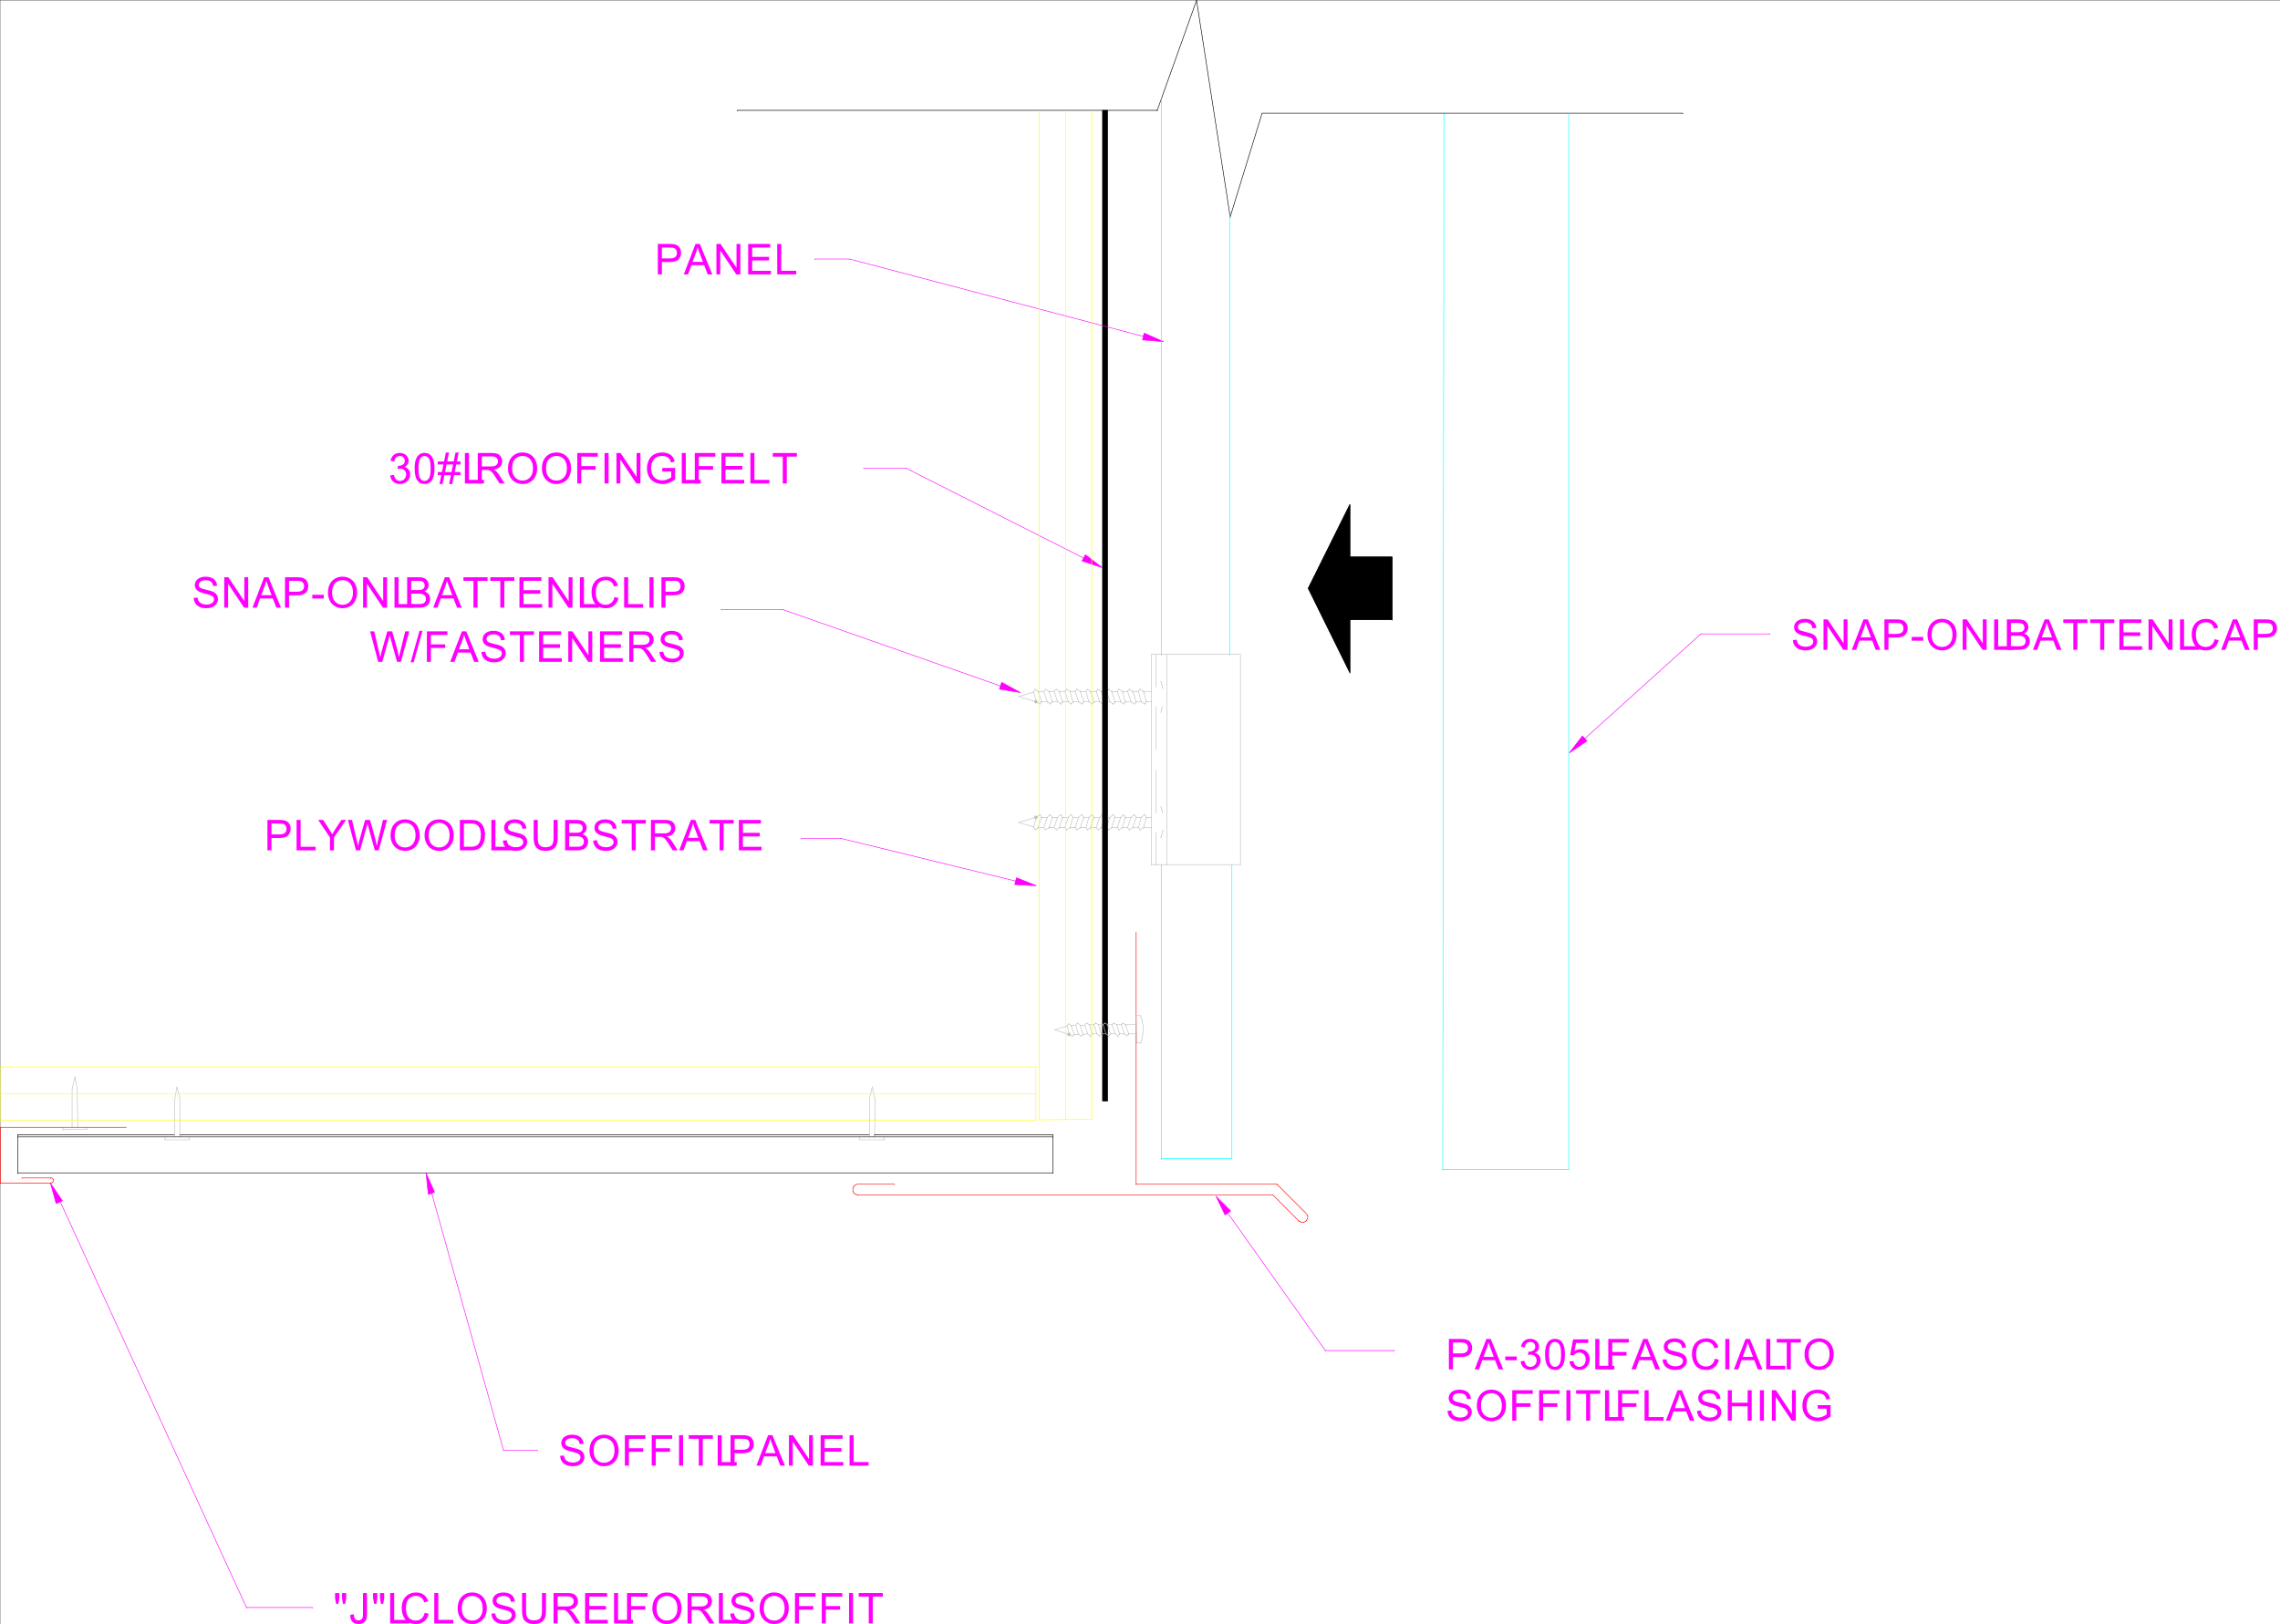 <svg xmlns="http://www.w3.org/2000/svg" xmlns:xlink="http://www.w3.org/1999/xlink" width="2997.387" height="2135.412"><rect width="100%" height="100%" fill="#333333" stroke="none"/><defs><path id="a" d="m2.516-12.86 4.984-.437c.238 2 .79 3.649 1.656 4.938.864 1.28 2.207 2.32 4.031 3.109 1.82.793 3.868 1.188 6.141 1.188 2.02 0 3.8-.301 5.344-.907 1.55-.601 2.703-1.426 3.453-2.468.758-1.051 1.14-2.192 1.14-3.422 0-1.258-.367-2.36-1.093-3.297-.73-.938-1.934-1.723-3.61-2.36-1.074-.414-3.449-1.066-7.125-1.953-3.68-.883-6.25-1.718-7.718-2.5-1.906-1-3.328-2.238-4.266-3.718-.937-1.489-1.406-3.149-1.406-4.985 0-2.02.57-3.906 1.719-5.656 1.144-1.758 2.816-3.094 5.015-4 2.196-.914 4.645-1.375 7.344-1.375 2.969 0 5.582.48 7.844 1.437 2.27.961 4.015 2.368 5.234 4.22 1.219 1.855 1.875 3.952 1.969 6.296l-5.078.39c-.274-2.53-1.2-4.44-2.782-5.734-1.574-1.289-3.898-1.937-6.968-1.937-3.2 0-5.532.59-7 1.765-1.469 1.168-2.203 2.578-2.203 4.235 0 1.437.52 2.62 1.562 3.547 1.02.93 3.68 1.882 7.985 2.859 4.3.969 7.253 1.82 8.859 2.547 2.32 1.074 4.039 2.437 5.156 4.094 1.113 1.648 1.672 3.543 1.672 5.687 0 2.125-.617 4.133-1.844 6.016-1.218 1.886-2.968 3.355-5.25 4.406C25 .165 22.43.688 19.578.688c-3.625 0-6.664-.528-9.11-1.579-2.448-1.062-4.37-2.648-5.765-4.765-1.387-2.125-2.117-4.524-2.187-7.203zm0 0"/><path id="b" d="M2.703-19.484c0-6.645 1.781-11.848 5.344-15.61 3.57-3.758 8.176-5.64 13.812-5.64 3.696 0 7.032.886 10 2.656 2.97 1.762 5.227 4.226 6.782 7.39 1.55 3.157 2.328 6.735 2.328 10.735 0 4.055-.82 7.683-2.453 10.89-1.637 3.2-3.961 5.626-6.97 7.282-3 1.648-6.233 2.468-9.702 2.468-3.774 0-7.14-.91-10.11-2.734-2.968-1.82-5.218-4.305-6.75-7.453a22.607 22.607 0 0 1-2.28-9.984zm5.453.078c0 4.824 1.297 8.625 3.89 11.406 2.595 2.773 5.849 4.156 9.767 4.156 3.988 0 7.269-1.398 9.843-4.203 2.57-2.8 3.86-6.781 3.86-11.937 0-3.258-.555-6.102-1.657-8.532-1.093-2.425-2.703-4.304-4.828-5.64-2.125-1.344-4.508-2.016-7.14-2.016-3.75 0-6.98 1.293-9.688 3.875-2.7 2.574-4.047 6.871-4.047 12.89zm0 0"/><path id="c" d="M4.594 0v-40.016h26.984v4.72H9.875v12.39h18.781v4.718H9.875V0Zm0 0"/><path id="d" d="M5.219 0v-40.016h5.297V0Zm0 0"/><path id="e" d="M14.5 0v-35.297H1.312v-4.719h31.72v4.72H19.796V0Zm0 0"/><path id="f" d="M4.094 0v-40.016H9.39v35.297h19.703V0Zm0 0"/><path id="g" d="m-.078 0 15.36-40.016h5.702L37.375 0h-6.031l-4.672-12.125H9.937L5.548 0Zm11.547-16.438H25.03l-4.17-11.077c-1.28-3.363-2.23-6.129-2.843-8.297a51.696 51.696 0 0 1-2.157 7.641zm0 0"/><path id="h" d="M4.484 0v-40.016h5.282v16.438h20.812v-16.438h5.297V0h-5.297v-18.86H9.766V0Zm0 0"/><path id="i" d="M4.266 0v-40.016h5.421L30.703-8.594v-31.422h5.078V0H30.36L9.33-31.453V0Zm0 0"/><path id="j" d="M23.047-15.703v-4.688l16.937-.03v14.858c-2.593 2.075-5.277 3.637-8.047 4.688A24.004 24.004 0 0 1 23.422.688c-3.93 0-7.5-.844-10.719-2.532C9.493-3.53 7.066-5.96 5.422-9.14c-1.637-3.187-2.453-6.742-2.453-10.671 0-3.895.812-7.532 2.437-10.907 1.633-3.375 3.977-5.879 7.032-7.515 3.062-1.645 6.585-2.47 10.578-2.47 2.894 0 5.507.47 7.843 1.407 2.344.938 4.176 2.246 5.5 3.922 1.332 1.68 2.344 3.86 3.032 6.547l-4.782 1.312c-.593-2.039-1.34-3.64-2.234-4.797-.898-1.164-2.172-2.097-3.828-2.796-1.656-.707-3.492-1.063-5.5-1.063-2.43 0-4.527.371-6.297 1.11-1.762.742-3.184 1.71-4.266 2.906a13.574 13.574 0 0 0-2.515 3.953c-1.024 2.48-1.531 5.168-1.531 8.062 0 3.563.613 6.547 1.843 8.953 1.227 2.399 3.016 4.18 5.36 5.344a16.546 16.546 0 0 0 7.484 1.75c2.29 0 4.523-.441 6.703-1.328 2.188-.883 3.848-1.828 4.985-2.828v-7.453zm0 0"/><path id="k" d="M4.313 0v-40.016h15.093c2.657 0 4.688.125 6.094.375 1.957.336 3.602.961 4.938 1.875 1.332.918 2.398 2.203 3.203 3.86.812 1.656 1.218 3.48 1.218 5.468 0 3.399-1.086 6.278-3.25 8.641-2.168 2.356-6.078 3.531-11.734 3.531H9.609V0Zm5.296-20.984h10.344c3.426 0 5.86-.633 7.297-1.907 1.438-1.28 2.156-3.078 2.156-5.39 0-1.676-.43-3.11-1.281-4.297-.844-1.195-1.96-1.984-3.344-2.36-.886-.238-2.531-.359-4.937-.359H9.609Zm0 0"/><path id="l" d="M1.781-12.016v-4.937h15.094v4.937zm0 0"/><path id="m" d="m2.344-10.563 4.922-.656c.562 2.781 1.52 4.79 2.875 6.016 1.351 1.23 3.004 1.844 4.953 1.844 2.312 0 4.265-.797 5.86-2.391 1.593-1.602 2.39-3.586 2.39-5.953 0-2.258-.742-4.117-2.219-5.578-1.469-1.469-3.344-2.203-5.625-2.203-.93 0-2.086.183-3.469.547l.547-4.329c.332.043.598.063.797.063 2.094 0 3.973-.547 5.64-1.64 1.676-1.095 2.516-2.774 2.516-5.048 0-1.8-.61-3.289-1.828-4.468-1.219-1.188-2.793-1.782-4.719-1.782-1.906 0-3.5.602-4.78 1.797-1.274 1.2-2.09 3-2.454 5.407l-4.906-.875c.594-3.29 1.953-5.844 4.078-7.657 2.133-1.812 4.785-2.718 7.953-2.718 2.188 0 4.195.468 6.031 1.406 1.844.937 3.25 2.218 4.219 3.843.977 1.618 1.469 3.336 1.469 5.157 0 1.73-.469 3.304-1.407 4.718-.93 1.418-2.296 2.547-4.109 3.391 2.363.543 4.195 1.672 5.5 3.39 1.313 1.72 1.969 3.876 1.969 6.47 0 3.492-1.277 6.449-3.828 8.874C22.176-.507 18.957.704 15.062.704c-3.511 0-6.43-1.039-8.75-3.125C4-4.516 2.676-7.227 2.345-10.562Zm0 0"/><path id="n" d="M2.328-19.734c0-4.727.485-8.536 1.453-11.422.969-2.883 2.41-5.11 4.328-6.672 1.926-1.57 4.348-2.36 7.266-2.36 2.145 0 4.023.434 5.64 1.297 1.626.868 2.962 2.118 4.016 3.75 1.051 1.625 1.88 3.61 2.485 5.953.601 2.336.906 5.485.906 9.454 0 4.699-.485 8.492-1.453 11.375-.961 2.875-2.403 5.105-4.328 6.687C20.723-.098 18.3.688 15.375.688c-3.867 0-6.898-1.383-9.094-4.157C3.645-6.8 2.328-12.223 2.328-19.734Zm5.047 0c0 6.574.766 10.949 2.297 13.125 1.539 2.168 3.441 3.25 5.703 3.25 2.25 0 4.14-1.086 5.672-3.266 1.539-2.188 2.312-6.555 2.312-13.11 0-6.593-.773-10.968-2.312-13.124-1.531-2.164-3.445-3.25-5.735-3.25-2.261 0-4.062.953-5.406 2.859-1.687 2.438-2.531 6.945-2.531 13.516zm0 0"/><path id="o" d="m2.328-10.484 5.156-.438C7.86-8.41 8.742-6.52 10.141-5.25c1.394 1.262 3.07 1.89 5.03 1.89 2.364 0 4.364-.89 6-2.671 1.645-1.782 2.47-4.145 2.47-7.094 0-2.8-.79-5.008-2.36-6.625-1.574-1.625-3.636-2.438-6.187-2.438-1.586 0-3.012.36-4.281 1.079-1.274.718-2.274 1.652-3 2.797l-4.625-.61 3.874-20.547H26.97v4.688H11L8.844-24.016c2.406-1.675 4.926-2.515 7.562-2.515 3.489 0 6.438 1.215 8.844 3.64 2.406 2.418 3.61 5.528 3.61 9.328 0 3.618-1.06 6.747-3.172 9.391C23.125-.93 19.617.688 15.171.688c-3.637 0-6.606-1.02-8.906-3.063-2.305-2.04-3.618-4.742-3.938-8.11zm0 0"/><path id="p" d="m32.86-14.031 5.296 1.344c-1.105 4.343-3.101 7.664-5.984 9.953C29.285-.454 25.758.687 21.594.687c-4.313 0-7.824-.878-10.532-2.64-2.699-1.758-4.757-4.3-6.171-7.625-1.407-3.332-2.11-6.91-2.11-10.735 0-4.164.797-7.8 2.39-10.906 1.595-3.101 3.86-5.457 6.798-7.062 2.937-1.614 6.172-2.422 9.703-2.422 4.008 0 7.379 1.023 10.11 3.062 2.726 2.032 4.628 4.899 5.702 8.594l-5.218 1.235c-.93-2.915-2.278-5.036-4.047-6.36-1.762-1.332-3.98-2-6.657-2-3.074 0-5.648.742-7.718 2.219-2.063 1.469-3.512 3.45-4.344 5.937a23.866 23.866 0 0 0-1.25 7.672c0 3.407.492 6.383 1.484 8.922.989 2.543 2.532 4.445 4.625 5.703a13.025 13.025 0 0 0 6.797 1.875c2.969 0 5.477-.851 7.532-2.562 2.062-1.719 3.453-4.258 4.171-7.625zm0 0"/><path id="q" d="M4.422 0v-40.016h28.937v4.72H9.72v12.25h22.14v4.702H9.72v13.625h24.56V0Zm0 0"/><path id="r" d="M4.094 0v-40.016h15.015c3.051 0 5.5.407 7.344 1.22 1.852.804 3.3 2.046 4.344 3.733 1.05 1.68 1.578 3.438 1.578 5.282 0 1.71-.465 3.32-1.39 4.828-.93 1.512-2.329 2.73-4.204 3.656 2.414.711 4.274 1.922 5.578 3.64 1.301 1.712 1.953 3.727 1.953 6.048 0 1.875-.398 3.62-1.187 5.234-.793 1.617-1.773 2.86-2.938 3.734-1.167.868-2.632 1.524-4.39 1.97-1.75.448-3.899.671-6.438.671ZM9.39-23.203h8.656c2.344 0 4.023-.156 5.047-.469 1.343-.394 2.351-1.055 3.031-1.984.688-.926 1.031-2.094 1.031-3.5 0-1.32-.32-2.489-.953-3.5-.637-1.008-1.547-1.703-2.734-2.078-1.18-.375-3.203-.563-6.078-.563h-8zm0 18.484h9.968c1.707 0 2.907-.062 3.594-.187 1.219-.219 2.238-.582 3.063-1.094.82-.508 1.492-1.25 2.015-2.219.532-.976.797-2.11.797-3.39 0-1.489-.387-2.782-1.156-3.875-.762-1.102-1.82-1.88-3.172-2.329-1.355-.445-3.309-.671-5.86-.671H9.39zm0 0"/><path id="s" d="m3.938-25.844-1.376-7.625v-6.547h5.594v6.547l-1.219 7.625zm9.03 0-1.343-7.625v-6.547h5.594v6.547l-1.297 7.625zm0 0"/><path id="t" d="m1.61-11.36 4.78-.656c.126 3.063.696 5.157 1.72 6.282 1.019 1.125 2.43 1.687 4.234 1.687 1.32 0 2.46-.3 3.422-.906.968-.613 1.632-1.442 2-2.484.363-1.051.547-2.723.547-5.016v-27.563h5.296v27.266c0 3.355-.406 5.95-1.218 7.781-.805 1.836-2.086 3.235-3.844 4.203C16.797.2 14.734.688 12.359.688 8.848.688 6.16-.32 4.297-2.345 2.43-4.365 1.535-7.368 1.609-11.36zm0 0"/><path id="u" d="M30.578-40.016h5.297v23.125c0 4.024-.46 7.215-1.375 9.578-.906 2.368-2.547 4.293-4.922 5.782C27.203-.051 24.086.687 20.234.687c-3.75 0-6.82-.648-9.203-1.937-2.386-1.29-4.09-3.16-5.11-5.61-1.023-2.445-1.53-5.788-1.53-10.03v-23.126h5.296v23.094c0 3.48.32 6.043.97 7.688.644 1.648 1.753 2.918 3.327 3.812 1.57.887 3.5 1.328 5.782 1.328 3.894 0 6.672-.879 8.328-2.64 1.656-1.77 2.484-5.164 2.484-10.188zm0 0"/><path id="v" d="M4.39 0v-40.016h17.75c3.563 0 6.27.36 8.126 1.078 1.863.72 3.347 1.993 4.453 3.813 1.113 1.813 1.672 3.824 1.672 6.031 0 2.836-.922 5.227-2.766 7.172-1.836 1.95-4.672 3.188-8.516 3.719 1.407.668 2.473 1.328 3.203 1.984 1.54 1.43 3.004 3.203 4.391 5.328L39.656 0H33l-5.297-8.328c-1.543-2.395-2.812-4.227-3.812-5.5-1-1.281-1.899-2.176-2.688-2.688-.793-.507-1.601-.863-2.422-1.062-.605-.125-1.59-.188-2.953-.188h-6.14V0Zm5.298-22.36h11.39c2.414 0 4.305-.25 5.672-.75 1.363-.5 2.398-1.296 3.11-2.39a6.53 6.53 0 0 0 1.062-3.594c0-1.894-.688-3.453-2.063-4.672-1.367-1.218-3.53-1.828-6.5-1.828H9.687Zm0 0"/><path id="w" d="m2.813.688 2.374-11.641H.579v-4.063H6l2.031-9.906H.578v-4.062h8.266l2.375-11.72h4.094l-2.376 11.72h8.594l2.375-11.72h4.125l-2.375 11.72h4.719v4.062h-5.531l-2.047 9.906h7.578v4.063h-8.406L19.594.687H15.5l2.36-11.64H9.28L6.906.687Zm7.28-15.704h8.579l2.047-9.906h-8.594Zm0 0"/><path id="x" d="M15.594 0v-16.953L.156-40.016H6.61l7.89 12.063c1.445 2.262 2.8 4.515 4.063 6.765 1.195-2.093 2.656-4.445 4.375-7.062l7.75-11.766h6.171L20.891-16.953V0Zm0 0"/><path id="y" d="M11.297 0 .687-40.016H6.11l6.094 26.235c.656 2.75 1.219 5.48 1.688 8.187 1.02-4.281 1.625-6.75 1.812-7.406l7.61-27.016h6.39l5.735 20.25c1.437 5.024 2.472 9.746 3.109 14.172.508-2.531 1.172-5.43 1.984-8.703l6.282-25.719h5.328L41.17 0h-5.108l-8.438-30.484c-.71-2.551-1.125-4.118-1.25-4.703a145.53 145.53 0 0 1-1.172 4.703L16.703 0Zm0 0"/><path id="z" d="M4.313 0v-40.016h13.78c3.114 0 5.489.188 7.126.563 2.289.531 4.25 1.492 5.875 2.875 2.113 1.781 3.691 4.062 4.734 6.844 1.04 2.773 1.563 5.937 1.563 9.5 0 3.043-.356 5.742-1.063 8.093-.71 2.344-1.621 4.29-2.734 5.829-1.106 1.53-2.32 2.742-3.64 3.625-1.313.886-2.903 1.558-4.767 2.015-1.867.45-4.01.672-6.437.672Zm5.296-4.719h8.547c2.633 0 4.703-.242 6.203-.734 1.5-.5 2.696-1.192 3.594-2.078 1.258-1.258 2.238-2.946 2.938-5.063.695-2.125 1.047-4.695 1.047-7.719 0-4.187-.688-7.398-2.063-9.64-1.375-2.25-3.043-3.758-5-4.531-1.43-.54-3.715-.813-6.86-.813H9.61zm0 0"/><path id="A" d="m0 .688 11.61-41.391h3.921L3.953.687Zm0 0"/></defs><path fill="#fff" d="M.371 2135.412h2997.016V.475H.371Zm0 0"/><g fill="#f0f" transform="translate(.371 2.533)"><use xlink:href="#a" width="100%" height="100%" x="1900.104" y="1865.434"/><use xlink:href="#b" width="100%" height="100%" x="1938.512" y="1865.434"/><use xlink:href="#c" width="100%" height="100%" x="1983.127" y="1865.434"/><use xlink:href="#c" width="100%" height="100%" x="2018.404" y="1865.434"/><use xlink:href="#d" width="100%" height="100%" x="2053.681" y="1865.434"/><use xlink:href="#e" width="100%" height="100%" x="2070.339" y="1865.434"/><use xlink:href="#f" width="100%" height="100%" x="2105.616" y="1865.434"/><use xlink:href="#c" width="100%" height="100%" x="2122.274" y="1865.434"/><use xlink:href="#f" width="100%" height="100%" x="2157.552" y="1865.434"/><use xlink:href="#g" width="100%" height="100%" x="2189.754" y="1865.434"/><use xlink:href="#a" width="100%" height="100%" x="2228.162" y="1865.434"/><use xlink:href="#h" width="100%" height="100%" x="2266.57" y="1865.434"/><use xlink:href="#d" width="100%" height="100%" x="2308.054" y="1865.434"/><use xlink:href="#i" width="100%" height="100%" x="2324.712" y="1865.434"/><use xlink:href="#j" width="100%" height="100%" x="2366.196" y="1865.434"/></g><g fill="#f0f" transform="translate(.371 2.533)"><use xlink:href="#k" width="100%" height="100%" x="1900.104" y="1798.026"/><use xlink:href="#g" width="100%" height="100%" x="1938.43" y="1798.026"/><use xlink:href="#l" width="100%" height="100%" x="1976.757" y="1798.026"/><use xlink:href="#m" width="100%" height="100%" x="1996.409" y="1798.026"/><use xlink:href="#n" width="100%" height="100%" x="2028.529" y="1798.026"/><use xlink:href="#o" width="100%" height="100%" x="2060.649" y="1798.026"/><use xlink:href="#f" width="100%" height="100%" x="2092.77" y="1798.026"/><use xlink:href="#c" width="100%" height="100%" x="2109.346" y="1798.026"/><use xlink:href="#g" width="100%" height="100%" x="2144.542" y="1798.026"/><use xlink:href="#a" width="100%" height="100%" x="2182.868" y="1798.026"/><use xlink:href="#p" width="100%" height="100%" x="2221.195" y="1798.026"/><use xlink:href="#d" width="100%" height="100%" x="2262.597" y="1798.026"/><use xlink:href="#g" width="100%" height="100%" x="2279.174" y="1798.026"/><use xlink:href="#f" width="100%" height="100%" x="2317.5" y="1798.026"/><use xlink:href="#e" width="100%" height="100%" x="2334.077" y="1798.026"/><use xlink:href="#b" width="100%" height="100%" x="2369.273" y="1798.026"/></g><g fill="#f0f" transform="translate(.371 2.533)"><use xlink:href="#a" width="100%" height="100%" x="733.516" y="1924.592"/><use xlink:href="#b" width="100%" height="100%" x="771.927" y="1924.592"/><use xlink:href="#c" width="100%" height="100%" x="816.543" y="1924.592"/><use xlink:href="#c" width="100%" height="100%" x="851.823" y="1924.592"/><use xlink:href="#d" width="100%" height="100%" x="887.102" y="1924.592"/><use xlink:href="#e" width="100%" height="100%" x="903.763" y="1924.592"/><use xlink:href="#f" width="100%" height="100%" x="939.042" y="1924.592"/><use xlink:href="#k" width="100%" height="100%" x="955.703" y="1924.592"/><use xlink:href="#g" width="100%" height="100%" x="994.113" y="1924.592"/><use xlink:href="#i" width="100%" height="100%" x="1032.524" y="1924.592"/><use xlink:href="#q" width="100%" height="100%" x="1074.009" y="1924.592"/><use xlink:href="#f" width="100%" height="100%" x="1112.42" y="1924.592"/></g><path fill="none" stroke="#f0f" stroke-linecap="square" stroke-linejoin="bevel" stroke-miterlimit="10" stroke-width=".743" d="M661.942 1906.912h44.965v.742m-139.352-338.566 94.387 337.824v.742"/><path fill="#f0f" fill-rule="evenodd" stroke="#f0f" stroke-linecap="square" stroke-linejoin="bevel" stroke-miterlimit="10" stroke-width=".743" d="m563.059 1570.572 8.25-3.011-11.262-25.453zm0 0"/><g fill="#f0f" transform="translate(.371 2.533)"><use xlink:href="#a" width="100%" height="100%" x="251.765" y="796.479"/><use xlink:href="#i" width="100%" height="100%" x="290.153" y="796.479"/><use xlink:href="#g" width="100%" height="100%" x="331.616" y="796.479"/><use xlink:href="#k" width="100%" height="100%" x="370.005" y="796.479"/><use xlink:href="#l" width="100%" height="100%" x="408.393" y="796.479"/><use xlink:href="#b" width="100%" height="100%" x="428.106" y="796.479"/><use xlink:href="#i" width="100%" height="100%" x="472.701" y="796.479"/><use xlink:href="#f" width="100%" height="100%" x="514.164" y="796.479"/><use xlink:href="#r" width="100%" height="100%" x="530.802" y="796.479"/><use xlink:href="#g" width="100%" height="100%" x="569.19" y="796.479"/><use xlink:href="#e" width="100%" height="100%" x="607.578" y="796.479"/><use xlink:href="#e" width="100%" height="100%" x="642.836" y="796.479"/><use xlink:href="#q" width="100%" height="100%" x="678.093" y="796.479"/><use xlink:href="#i" width="100%" height="100%" x="716.481" y="796.479"/><use xlink:href="#f" width="100%" height="100%" x="757.944" y="796.479"/><use xlink:href="#p" width="100%" height="100%" x="774.582" y="796.479"/><use xlink:href="#f" width="100%" height="100%" x="816.046" y="796.479"/><use xlink:href="#d" width="100%" height="100%" x="848.227" y="796.479"/><use xlink:href="#k" width="100%" height="100%" x="864.865" y="796.479"/></g><g fill="#f0f" transform="translate(.371 2.533)"><use xlink:href="#a" width="100%" height="100%" x="2354.172" y="851.923"/><use xlink:href="#i" width="100%" height="100%" x="2392.64" y="851.923"/><use xlink:href="#g" width="100%" height="100%" x="2434.183" y="851.923"/><use xlink:href="#k" width="100%" height="100%" x="2472.652" y="851.923"/><use xlink:href="#l" width="100%" height="100%" x="2511.12" y="851.923"/><use xlink:href="#b" width="100%" height="100%" x="2530.913" y="851.923"/><use xlink:href="#i" width="100%" height="100%" x="2575.587" y="851.923"/><use xlink:href="#f" width="100%" height="100%" x="2617.131" y="851.923"/><use xlink:href="#r" width="100%" height="100%" x="2633.849" y="851.923"/><use xlink:href="#g" width="100%" height="100%" x="2672.317" y="851.923"/><use xlink:href="#e" width="100%" height="100%" x="2710.785" y="851.923"/><use xlink:href="#e" width="100%" height="100%" x="2746.122" y="851.923"/><use xlink:href="#q" width="100%" height="100%" x="2781.459" y="851.923"/><use xlink:href="#i" width="100%" height="100%" x="2819.927" y="851.923"/><use xlink:href="#f" width="100%" height="100%" x="2861.47" y="851.923"/><use xlink:href="#p" width="100%" height="100%" x="2878.189" y="851.923"/><use xlink:href="#g" width="100%" height="100%" x="2919.732" y="851.923"/><use xlink:href="#k" width="100%" height="100%" x="2958.2" y="851.923"/></g><path fill="none" stroke="#f0f" stroke-linecap="square" stroke-linejoin="bevel" stroke-miterlimit="10" stroke-width=".743" d="M2236.149 833.46h90.672v.741m-243.516 137.086 152.844-137.828v.742"/><path fill="#f0f" fill-rule="evenodd" stroke="#f0f" stroke-linecap="square" stroke-linejoin="bevel" stroke-miterlimit="10" stroke-width=".743" d="m2086.278 974.299-5.98-6.727-17.247 22.446zm0 0"/><path fill="none" stroke="#bfbfbf" stroke-linecap="square" stroke-linejoin="bevel" stroke-miterlimit="10" stroke-width=".743" d="m1358.785 1087.416 2.227 3.75v.746"/><path fill="none" stroke="#bfbfbf" stroke-linecap="square" stroke-linejoin="bevel" stroke-miterlimit="10" stroke-width="3.91" d="m1361.754 1074.666.04.04"/><path fill="none" stroke="#bfbfbf" stroke-linecap="square" stroke-linejoin="bevel" stroke-miterlimit="10" stroke-width=".743" d="M1376.77 1074.666h-7.508v.746m3.012 12.746h-7.508v.743m25.454-14.235h-6.724v.746m2.227 12.746h-6.727v.743m25.497-14.235h-7.508v.746m3.011 12.746h-7.507v.743m25.453-14.235h-7.469v.746m2.973 12.746h-6.727v.743m24.711-14.235h-6.723v.746m3.008 12.746h-7.504v.743m25.453-14.235h-7.468v.746m2.972 12.746h-7.468v.743m25.453-14.235h-6.723v.746m2.227 12.746h-6.727v.743m20.961-.743h-7.469v.743m11.965-14.235h-7.469v.746m20.957-.746h-7.468v.746m2.973 12.746h-6.727v.743"/><path fill="none" stroke="#bfbfbf" stroke-linecap="square" stroke-linejoin="bevel" stroke-miterlimit="10" stroke-width=".743" d="m1366.996 1070.912 2.266 3.754v.746m-6.766-.746 4.5-3.754v.785m-5.984 19.469 3.754-3.008v.743"/><path fill="none" stroke="#bfbfbf" stroke-linecap="square" stroke-linejoin="bevel" stroke-miterlimit="10" stroke-width=".743" d="m1364.766 1088.158 4.496-13.492v.746m-10.477 12.004 3.711-12.75v.746m17.989-4.5 3.012 3.754v.746m-6.727-.746 3.715-3.754v.785m-8.211 16.461 2.226 3.008v.746m0-.746 4.496-3.008v.743"/><path fill="none" stroke="#bfbfbf" stroke-linecap="square" stroke-linejoin="bevel" stroke-miterlimit="10" stroke-width=".743" d="m1378.996 1088.158 4.5-13.492v.746m-11.222 12.746 4.496-13.492v.746m17.945-4.5 2.27 3.754v.746m-6.765-.746 4.495-3.754v.785m-8.992 16.461 3.012 3.008v.746m0-.746 3.754-3.008v.743"/><path fill="none" stroke="#bfbfbf" stroke-linecap="square" stroke-linejoin="bevel" stroke-miterlimit="10" stroke-width=".743" d="m1392.489 1088.158 4.496-13.492v.746m-11.262 12.746 4.496-13.492v.746m17.988-4.5 2.266 3.754v.746m-5.98-.746 3.714-3.754v.785m-8.211 16.461 2.227 3.008v.746"/><path fill="none" stroke="#bfbfbf" stroke-linecap="square" stroke-linejoin="bevel" stroke-miterlimit="10" stroke-width=".743" d="m1402.223 1091.166 4.496-3.008v.743m.001-.743 3.753-13.492v.746m-10.477 12.746 4.496-13.492v.746m17.946-4.5 2.27 3.754v.746m-6.766-.746 4.496-3.754v.785m-8.992 16.461 2.27 3.008v.746"/><path fill="none" stroke="#bfbfbf" stroke-linecap="square" stroke-linejoin="bevel" stroke-miterlimit="10" stroke-width=".743" d="m1415.715 1091.166 4.496-3.008v.743m0-.743 4.496-13.492v.746m-11.261 12.746 4.496-13.492v.746m17.984-4.5 2.27 3.754v.746"/><path fill="none" stroke="#bfbfbf" stroke-linecap="square" stroke-linejoin="bevel" stroke-miterlimit="10" stroke-width=".743" d="m1431.43 1074.666 4.496-3.754v.785m-8.211 16.461 2.23 3.008v.746m.001-.746 3.754-3.008v.743m0-.743 4.496-13.492v.746m-10.481 12.746 3.715-13.492v.746m17.988-4.5 3.012 3.754v.746m-6.766-.746 3.754-3.754v.785m-8.25 16.461 2.266 3.008v.746m0-.746 4.496-3.008v.743"/><path fill="none" stroke="#bfbfbf" stroke-linecap="square" stroke-linejoin="bevel" stroke-miterlimit="10" stroke-width=".743" d="m1447.93 1088.158 4.5-13.492v.746m-11.262 12.746 4.496-13.492v.746m17.985-4.5 2.27 3.754v.746"/><path fill="none" stroke="#bfbfbf" stroke-linecap="square" stroke-linejoin="bevel" stroke-miterlimit="10" stroke-width=".743" d="m1459.153 1074.666 4.496-3.754v.785m-8.992 16.461 3.011 3.008v.746m0-.746 3.754-3.008v.743m0-.743 4.496-13.492v.746m-11.261 12.746 4.496-13.492v.746m17.988-4.5 2.266 3.754v.746m-6.02-.746 3.754-3.754v.785m-8.25 16.461 2.266 3.008v.746"/><path fill="none" stroke="#bfbfbf" stroke-linecap="square" stroke-linejoin="bevel" stroke-miterlimit="10" stroke-width=".743" d="m1471.157 1091.166 4.496-3.008v.743m0-.743 3.754-13.492v.746m-10.516 12.746 4.496-13.492v.746m17.984-4.5 2.27 3.754v.746m-6.766-.746 4.496-3.754v.785m-8.991 16.461 2.265 3.008v.746"/><path fill="none" stroke="#bfbfbf" stroke-linecap="square" stroke-linejoin="bevel" stroke-miterlimit="10" stroke-width=".743" d="m1484.645 1091.166 4.5-3.008v.743m0-.743 4.496-13.492v.746m-11.261 12.746 4.495-13.492v.746m13.489-.746h-6.723v.746m3.008 12.746h-7.504v.743m15.715-17.989 2.27 3.754v.746"/><path fill="none" stroke="#bfbfbf" stroke-linecap="square" stroke-linejoin="bevel" stroke-miterlimit="10" stroke-width=".743" d="m1500.364 1074.666 4.496-3.754v.785m-5.98 19.469 4.495-3.008v.743m-6.726-.743 2.23 3.008v.746m-2.23-3.754 3.715-13.492v.746m3.011 12.746 3.754-13.492v.746m6.727 12.746h-10.48v.743m10.48-14.235h-6.727v.746m-167.855 6.02 19.512 5.984v.742m-19.512-6.726 22.48-6.766v.746m166.332-6.726v-2.27h-.742v-2.969h-.742v-2.27h-.742v-.741.742m0 40.469v-.742h.742v-2.27h.742v-2.227l.742-.742v-3.011h.742v-1.489.746m.001-186.547v-.742h-.743v-2.972l-.742-.782v-2.23l-.742-.742v-1.524h-.742v-.746.746m0 40.469v-.746h.742v-2.266l.742-.742v-2.23h.742v-2.266.742m-188.812-13.453 22.48 6.727v.742m-22.48-7.469 19.512-6.02v.743m155.07 12.004h-6.727v.742m6.727-14.23h-10.48v.742"/><path fill="none" stroke="#bfbfbf" stroke-linecap="square" stroke-linejoin="bevel" stroke-miterlimit="10" stroke-width=".743" d="m1503.375 909.12 3.754 13.488v.742m-10.48-14.23 3.715 13.488v.742m-3.715-14.23 2.23-2.973v.742"/><path fill="none" stroke="#bfbfbf" stroke-linecap="square" stroke-linejoin="bevel" stroke-miterlimit="10" stroke-width=".743" d="m1498.88 906.147 4.495 2.972v.743m-3.011 12.746 4.496 3.011v.743"/><path fill="none" stroke="#bfbfbf" stroke-linecap="square" stroke-linejoin="bevel" stroke-miterlimit="10" stroke-width=".743" d="m1504.86 925.62 2.27-3.012v.742m-10.481-14.23h-7.504v.742m11.219 12.746h-6.723v.742m-11.261-14.23 4.495 13.488v.742"/><path fill="none" stroke="#bfbfbf" stroke-linecap="square" stroke-linejoin="bevel" stroke-miterlimit="10" stroke-width=".743" d="m1489.145 909.12 4.496 13.488v.742m-8.996-17.203 4.5 2.972v.743"/><path fill="none" stroke="#bfbfbf" stroke-linecap="square" stroke-linejoin="bevel" stroke-miterlimit="10" stroke-width=".743" d="m1482.38 909.12 2.265-2.973v.742m2.23 15.719 4.496 3.011v.743m0-.742 2.27-3.012v.742m-24.75-14.23 4.496 13.488v.742m2.266-14.23 3.754 13.488v.742m-8.25-17.203 4.496 2.972v.743"/><path fill="none" stroke="#bfbfbf" stroke-linecap="square" stroke-linejoin="bevel" stroke-miterlimit="10" stroke-width=".743" d="m1468.891 909.12 2.266-2.973v.742m2.23 15.719 3.754 3.011v.743m0-.742 2.266-3.012v.742m-24.75-14.23 4.496 13.488v.742m2.269-14.23 4.496 13.488v.742m-8.25-17.203 3.754 2.972v.743m-6.765-.742 3.011-2.973v.742m1.485 15.719 4.496 3.011v.743"/><path fill="none" stroke="#bfbfbf" stroke-linecap="square" stroke-linejoin="bevel" stroke-miterlimit="10" stroke-width=".743" d="m1463.649 925.62 2.27-3.012v.742m-24.751-14.23 4.496 13.488v.742m2.266-14.23 4.5 13.488v.742"/><path fill="none" stroke="#bfbfbf" stroke-linecap="square" stroke-linejoin="bevel" stroke-miterlimit="10" stroke-width=".743" d="m1443.434 906.147 4.496 2.972v.743m-6.762-.742 2.266-2.973v.742m2.23 15.719 3.754 3.011v.743m0-.742 3.012-3.012v.742m-24.715-14.23 3.715 13.488v.742m2.27-14.23 4.496 13.488v.742m-8.25-17.203 3.754 2.972v.743m-5.985-.742 2.23-2.973v.742m1.485 15.719 4.496 3.011v.743"/><path fill="none" stroke="#bfbfbf" stroke-linecap="square" stroke-linejoin="bevel" stroke-miterlimit="10" stroke-width=".743" d="m1435.926 925.62 2.27-3.012v.742m-24.75-14.23 4.496 13.488v.742m2.269-14.23 4.496 13.488v.742"/><path fill="none" stroke="#bfbfbf" stroke-linecap="square" stroke-linejoin="bevel" stroke-miterlimit="10" stroke-width=".743" d="m1415.715 906.147 4.496 2.972v.743"/><path fill="none" stroke="#bfbfbf" stroke-linecap="square" stroke-linejoin="bevel" stroke-miterlimit="10" stroke-width=".743" d="m1413.446 909.12 2.27-2.973v.742m2.226 15.719 4.496 3.011v.743m0-.742 2.27-3.012v.742m-24.712-14.23 4.496 13.488v.742m2.228-14.23 3.753 13.488v.742m-8.25-17.203 4.496 2.972v.743"/><path fill="none" stroke="#bfbfbf" stroke-linecap="square" stroke-linejoin="bevel" stroke-miterlimit="10" stroke-width=".743" d="m1399.996 909.12 2.227-2.973v.742m2.27 15.719 3.714 3.011v.743m0-.742 2.266-3.012v.742m-24.75-14.23 4.496 13.488v.742m2.27-14.23 4.496 13.488v.742m-8.25-17.203 3.754 2.972v.743m-6.766-.742 3.012-2.973v.742m1.485 15.719 4.495 3.011v.743"/><path fill="none" stroke="#bfbfbf" stroke-linecap="square" stroke-linejoin="bevel" stroke-miterlimit="10" stroke-width=".743" d="m1394.715 925.62 2.27-3.012v.742m-24.711-14.23 4.496 13.488v.742m2.226-14.23 4.5 13.488v.742"/><path fill="none" stroke="#bfbfbf" stroke-linecap="square" stroke-linejoin="bevel" stroke-miterlimit="10" stroke-width=".743" d="m1374.5 906.147 4.496 2.972v.743m-6.722-.742 2.226-2.973v.742m2.27 15.719 3.715 3.011v.743m0-.742 3.012-3.012v.742m-24.712-13.488 3.711 12.746v.742m2.27-14.23 4.496 13.488v.742m-8.25-17.203 3.754 2.972v.743m-2.27 12.746 4.5 3.011v.743"/><path fill="none" stroke="#bfbfbf" stroke-linecap="square" stroke-linejoin="bevel" stroke-miterlimit="10" stroke-width=".743" d="m1366.996 925.62 2.266-3.012v.742m113.118-14.23h-6.727v.742m11.222 12.746h-7.468v.742m-6.02-.742h-7.469v.742m2.973-14.23h-7.469v.742m-6.765-.742h-6.727v.742m11.223 12.746h-6.723v.742m-11.262-14.23h-7.468v.742m11.964 12.746h-7.468v.742m-10.481-14.23h-7.504v.742m11.219 12.746h-6.723v.742m-11.261-14.23h-6.727v.742m11.223 12.746h-7.469v.742m-10.477-14.23h-7.507v.742m12.004 12.746h-7.508v.742m-11.262-14.23h-6.727v.742m11.224 12.746h-6.724v.742m-11.222-14.23h-7.508v.742"/><path fill="none" stroke="#bfbfbf" stroke-linecap="square" stroke-linejoin="bevel" stroke-miterlimit="10" stroke-width=".743" d="M1376.77 922.608h-7.508v.742"/><path fill="none" stroke="#bfbfbf" stroke-linecap="square" stroke-linejoin="bevel" stroke-miterlimit="10" stroke-width="3.91" d="m1361.754 922.608.04.039"/><path fill="none" stroke="#bfbfbf" stroke-linecap="square" stroke-linejoin="bevel" stroke-miterlimit="10" stroke-width=".743" d="m1358.785 909.862 2.227-3.715v.742m152.844-46.449v277.18"/><path fill="none" stroke="#0ff" stroke-linecap="square" stroke-linejoin="bevel" stroke-miterlimit="10" stroke-width=".743" d="m1898.246 148.78-1.523 1388.832v.742"/><path fill="none" stroke="#f0f" stroke-linecap="square" stroke-linejoin="bevel" stroke-miterlimit="10" stroke-width=".743" d="M1322.813 904.623 1028.348 801.24v.782"/><path fill="#f0f" fill-rule="evenodd" stroke="#f0f" stroke-linecap="square" stroke-linejoin="bevel" stroke-miterlimit="10" stroke-width=".743" d="m1316.829 897.154-3.012 8.993 27.722 4.457zm0 0"/><g fill="#f0f" transform="translate(.371 2.533)"><use xlink:href="#s" width="100%" height="100%" x="437.568" y="2132.096"/><use xlink:href="#t" width="100%" height="100%" x="458.483" y="2132.096"/><use xlink:href="#s" width="100%" height="100%" x="487.505" y="2132.096"/><use xlink:href="#f" width="100%" height="100%" x="508.42" y="2132.096"/><use xlink:href="#p" width="100%" height="100%" x="525.029" y="2132.096"/><use xlink:href="#f" width="100%" height="100%" x="566.464" y="2132.096"/><use xlink:href="#b" width="100%" height="100%" x="598.618" y="2132.096"/><use xlink:href="#a" width="100%" height="100%" x="643.184" y="2132.096"/><use xlink:href="#u" width="100%" height="100%" x="681.543" y="2132.096"/><use xlink:href="#v" width="100%" height="100%" x="722.978" y="2132.096"/><use xlink:href="#q" width="100%" height="100%" x="764.413" y="2132.096"/><use xlink:href="#f" width="100%" height="100%" x="802.773" y="2132.096"/><use xlink:href="#c" width="100%" height="100%" x="819.382" y="2132.096"/><use xlink:href="#b" width="100%" height="100%" x="854.611" y="2132.096"/><use xlink:href="#v" width="100%" height="100%" x="899.177" y="2132.096"/><use xlink:href="#f" width="100%" height="100%" x="940.612" y="2132.096"/><use xlink:href="#a" width="100%" height="100%" x="957.221" y="2132.096"/><use xlink:href="#b" width="100%" height="100%" x="995.581" y="2132.096"/><use xlink:href="#c" width="100%" height="100%" x="1040.147" y="2132.096"/><use xlink:href="#c" width="100%" height="100%" x="1075.376" y="2132.096"/><use xlink:href="#d" width="100%" height="100%" x="1110.604" y="2132.096"/><use xlink:href="#e" width="100%" height="100%" x="1127.214" y="2132.096"/></g><path fill="none" stroke="#f0f" stroke-linecap="square" stroke-linejoin="bevel" stroke-miterlimit="10" stroke-width=".743" d="M324.04 2113.67h86.921v.746M77.555 1576.557l246.484 537.113v.746"/><path fill="#f0f" fill-rule="evenodd" stroke="#f0f" stroke-linecap="square" stroke-linejoin="bevel" stroke-miterlimit="10" stroke-width=".743" d="m73.801 1582.576 8.25-3.754-15.758-23.226zm0 0"/><path fill="none" stroke="#0ff" stroke-linecap="square" stroke-linejoin="bevel" stroke-miterlimit="10" stroke-width=".743" d="M2062.309 1537.612h-165.586v.742"/><path fill="none" stroke="#f0f" stroke-linecap="square" stroke-linejoin="bevel" stroke-miterlimit="10" stroke-width=".743" d="m1335.559 1158.576-230.027-56.187v.742"/><path fill="#f0f" fill-rule="evenodd" stroke="#f0f" stroke-linecap="square" stroke-linejoin="bevel" stroke-miterlimit="10" stroke-width=".743" d="m1336.301 1154.08-2.27 8.993 28.465 1.484zm0 0"/><path fill="none" stroke="#000" stroke-linecap="square" stroke-linejoin="bevel" stroke-miterlimit="10" stroke-width=".743" d="M229.653 1491.905H23.598v.78m1119.395-.78H236.379v.78"/><path fill="none" stroke="#bfbfbf" stroke-linecap="square" stroke-linejoin="bevel" stroke-miterlimit="10" stroke-width=".743" d="M216.907 1498.666v-3.75.742m15.718-66.668-2.972 17.246v.743m2.972-17.989 3.754 14.977v.742m.001 50.207v-50.949.742m-6.727 50.207v-48.68.743m19.472 51.687h-32.218v.746m32.218-.746v-3.75.742m-166.332-10.48v-3.012.785m15.719-67.449-3.754 17.242v.742m3.754-17.984 3.012 15.758v.742m.742 50.164-.742-50.906v.742m-6.766 50.164v-49.422.742m19.512 51.692H82.793v.742m31.477-.742v-3.012.785m1048.191 15.715v-3.75.742m-15.718-66.668 3.714 17.246v.743m-3.714-17.989-3.75 14.977v.742m0 50.207v-50.949.742"/><path fill="none" stroke="#bfbfbf" stroke-linecap="square" stroke-linejoin="bevel" stroke-miterlimit="10" stroke-width=".743" d="m1149.715 1494.916.742-48.68v.743m-20.214 51.687h32.218v.746m-32.218-.746v-3.75.742"/><path fill="none" stroke="#000" stroke-linecap="square" stroke-linejoin="bevel" stroke-miterlimit="10" stroke-width=".743" d="M1384.239 1494.916H23.598v.742"/><path fill="none" stroke="red" stroke-linecap="square" stroke-linejoin="bevel" stroke-miterlimit="10" stroke-width=".743" d="M66.293 1555.596h1.528l.742-.742h.742v-.742l.742-.782v-2.972h-.742v-.743l-.742-.78h-2.27v.78m0-.781H28.836v.781m-28.465 5.981h65.922v.746M.371 1482.166v74.176m165.59-74.176H.371v.785"/><path fill="none" stroke="#ff0" stroke-linecap="square" stroke-linejoin="bevel" stroke-miterlimit="10" stroke-width=".743" d="M1.114 1402.795v71.16"/><path fill="none" stroke="#000" stroke-linecap="square" stroke-linejoin="bevel" stroke-miterlimit="10" stroke-width=".743" d="M1384.239 1491.905h-234.524v.78m-1126.117-.78v50.945m1429.574-95.13V145.066v.742"/><path fill-rule="evenodd" stroke="#000" stroke-linecap="square" stroke-linejoin="bevel" stroke-miterlimit="10" stroke-width=".743" d="M1456.18 1447.72V145.066h-6.762V1447.72Zm0 0"/><path fill="none" stroke="#000" stroke-linecap="square" stroke-linejoin="bevel" stroke-miterlimit="10" stroke-width=".743" d="M1384.239 1542.108H23.598v.742m1360.641-50.945v50.945"/><path fill="none" stroke="#ff0" stroke-linecap="square" stroke-linejoin="bevel" stroke-miterlimit="10" stroke-width=".743" d="m1366.25 1472.432 68.934-.742v.742m-73.43-69.637v70.379"/><path fill="none" stroke="red" stroke-linecap="square" stroke-linejoin="bevel" stroke-miterlimit="10" stroke-width=".743" d="M1128.016 1557.084h-1.527l-.743.742h-1.484v.782h-.742l-.781.742v.746h-.746v.742l-.743.742v5.238h.743v1.528h.746v.742h.78v.742h.743l.742.742h1.485l.746.743h.781v.746m0-14.977h47.938v.742m497.507 13.489h-545.445v.746"/><g fill="#f0f" transform="translate(.371 2.533)"><use xlink:href="#m" width="100%" height="100%" x="510.255" y="633.159"/><use xlink:href="#n" width="100%" height="100%" x="542.415" y="633.159"/><use xlink:href="#w" width="100%" height="100%" x="574.575" y="633.159"/><use xlink:href="#f" width="100%" height="100%" x="606.735" y="633.159"/><use xlink:href="#v" width="100%" height="100%" x="623.351" y="633.159"/><use xlink:href="#b" width="100%" height="100%" x="664.793" y="633.159"/><use xlink:href="#b" width="100%" height="100%" x="709.366" y="633.159"/><use xlink:href="#c" width="100%" height="100%" x="753.938" y="633.159"/><use xlink:href="#d" width="100%" height="100%" x="789.174" y="633.159"/><use xlink:href="#i" width="100%" height="100%" x="805.79" y="633.159"/><use xlink:href="#j" width="100%" height="100%" x="847.231" y="633.159"/><use xlink:href="#f" width="100%" height="100%" x="891.804" y="633.159"/><use xlink:href="#c" width="100%" height="100%" x="908.42" y="633.159"/><use xlink:href="#q" width="100%" height="100%" x="943.656" y="633.159"/><use xlink:href="#f" width="100%" height="100%" x="982.022" y="633.159"/><use xlink:href="#e" width="100%" height="100%" x="1014.182" y="633.159"/></g><path fill="none" stroke="#f0f" stroke-linecap="square" stroke-linejoin="bevel" stroke-miterlimit="10" stroke-width=".743" d="M1190.926 615.479h-55.441v.742m289.222 117.613-233.78-118.355v.742"/><path fill="#f0f" fill-rule="evenodd" stroke="#f0f" stroke-linecap="square" stroke-linejoin="bevel" stroke-miterlimit="10" stroke-width=".743" d="m1426.934 729.338-4.496 8.25 26.98 8.992zm0 0"/><path fill="none" stroke="#f0f" stroke-linecap="square" stroke-linejoin="bevel" stroke-miterlimit="10" stroke-width=".743" d="M1742.395 1775.81h90.633v.782m-218.766-181.309 128.133 180.528v.781"/><path fill="#f0f" fill-rule="evenodd" stroke="#f0f" stroke-linecap="square" stroke-linejoin="bevel" stroke-miterlimit="10" stroke-width=".743" d="m1610.508 1597.553 7.508-5.242-19.473-19.469zm0 0"/><path fill="none" stroke="#0ff" stroke-linecap="square" stroke-linejoin="bevel" stroke-miterlimit="10" stroke-width=".743" d="M1619.504 1523.381h-92.902v.742"/><path fill="none" stroke="red" stroke-linecap="square" stroke-linejoin="bevel" stroke-miterlimit="10" stroke-width=".743" d="m1707.164 1605.022.743.78h.742v.743h1.527v.742h3.754l.742-.742h.742l.743-.742h.742v-.781h.746v-.746l.781-.743v-.742l.742-.742v-3.754h-.742v-1.484h-.781v-.785.785m-224.004-39.727H1678.7v.742"/><path fill="none" stroke="red" stroke-linecap="square" stroke-linejoin="bevel" stroke-miterlimit="10" stroke-width=".743" d="m1716.899 1595.283-38.2-38.199v.742m-5.238 13.489 33.703 33.707v.78m-213.523-379.816v331.84"/><g fill="#f0f" transform="translate(.371 2.533)"><use xlink:href="#k" width="100%" height="100%" x="860.161" y="358.246"/><use xlink:href="#g" width="100%" height="100%" x="898.678" y="358.246"/><use xlink:href="#i" width="100%" height="100%" x="937.196" y="358.246"/><use xlink:href="#q" width="100%" height="100%" x="978.788" y="358.246"/><use xlink:href="#f" width="100%" height="100%" x="1017.306" y="358.246"/></g><path fill="none" stroke="#f0f" stroke-linecap="square" stroke-linejoin="bevel" stroke-miterlimit="10" stroke-width=".743" d="M1116.754 340.565h-45.707v.742m432.328 101.113-386.62-101.855v.742"/><path fill="#f0f" fill-rule="evenodd" stroke="#f0f" stroke-linecap="square" stroke-linejoin="bevel" stroke-miterlimit="10" stroke-width=".743" d="m1504.118 437.963-2.227 8.953 27.719 2.27zm0 0"/><path fill="none" stroke="#f0f" stroke-linecap="square" stroke-linejoin="bevel" stroke-miterlimit="10" stroke-width=".743" d="M1105.532 1102.389h-52.473v.742m-24.711-301.891h-80.152v.782"/><path fill="none" stroke="#000" stroke-linecap="square" stroke-linejoin="bevel" stroke-miterlimit="10" stroke-width=".743" d="M1521.36 145.065H969.153v.742m690.074 2.973h552.953v.78m-552.953-.78-41.953 136.343v.742m0-.742L1573.05.475v.742"/><path fill="none" stroke="#000" stroke-linecap="square" stroke-linejoin="bevel" stroke-miterlimit="10" stroke-width=".743" d="m1573.051.475-51.691 144.59v.742"/><path fill-rule="evenodd" stroke="#000" stroke-linecap="square" stroke-linejoin="bevel" stroke-miterlimit="10" stroke-width=".743" d="M1774.614 884.408V663.412l-54.704 110.145zm0-152.062h55.441v82.387h-55.441zm0 0"/><path fill="none" stroke="#000" stroke-linecap="square" stroke-linejoin="bevel" stroke-miterlimit="10" stroke-width=".743" d="M1774.614 814.733v70.418m55.441-152.805v83.129m-55.441-.742h55.441v.742m-55.441-83.129h55.441v.746m-110.145 40.465 54.704 110.851v.743m-54.704-111.594 54.704-110.145v.746m0-.746v69.68"/><path fill="none" stroke="#0ff" stroke-linecap="square" stroke-linejoin="bevel" stroke-miterlimit="10" stroke-width=".743" d="M1619.504 1523.381v-386.543.781m-92.902-.781v387.285m89.93-1241.973v579.032"/><path fill="none" stroke="#bfbfbf" stroke-linecap="square" stroke-linejoin="bevel" stroke-miterlimit="10" stroke-width=".743" d="M1513.856 860.44h116.906v.742m-116.906 275.656h116.906v.781m0-277.179v277.18m-96.652-277.18v277.18m-14.235-277.18v42.695m0 26.2v56.183m0 26.98v56.188m0 26.195v42.738"/><path fill="none" stroke="#0ff" stroke-linecap="square" stroke-linejoin="bevel" stroke-miterlimit="10" stroke-width=".743" d="M1526.602 130.049v731.133"/><g fill="#f0f" transform="translate(.371 2.533)"><use xlink:href="#k" width="100%" height="100%" x="346.895" y="1115.574"/><use xlink:href="#f" width="100%" height="100%" x="385.443" y="1115.574"/><use xlink:href="#x" width="100%" height="100%" x="417.785" y="1115.574"/><use xlink:href="#y" width="100%" height="100%" x="456.333" y="1115.574"/><use xlink:href="#b" width="100%" height="100%" x="510.369" y="1115.574"/><use xlink:href="#b" width="100%" height="100%" x="555.124" y="1115.574"/><use xlink:href="#z" width="100%" height="100%" x="599.878" y="1115.574"/><use xlink:href="#f" width="100%" height="100%" x="641.501" y="1115.574"/><use xlink:href="#a" width="100%" height="100%" x="658.299" y="1115.574"/><use xlink:href="#u" width="100%" height="100%" x="696.847" y="1115.574"/><use xlink:href="#r" width="100%" height="100%" x="738.471" y="1115.574"/><use xlink:href="#a" width="100%" height="100%" x="777.019" y="1115.574"/><use xlink:href="#e" width="100%" height="100%" x="815.567" y="1115.574"/><use xlink:href="#v" width="100%" height="100%" x="850.984" y="1115.574"/><use xlink:href="#g" width="100%" height="100%" x="892.607" y="1115.574"/><use xlink:href="#e" width="100%" height="100%" x="931.155" y="1115.574"/><use xlink:href="#q" width="100%" height="100%" x="966.572" y="1115.574"/></g><g fill="#f0f" transform="translate(.371 2.533)"><use xlink:href="#y" width="100%" height="100%" x="485.505" y="867.641"/><use xlink:href="#A" width="100%" height="100%" x="539.49" y="867.641"/><use xlink:href="#c" width="100%" height="100%" x="556.238" y="867.641"/><use xlink:href="#g" width="100%" height="100%" x="591.605" y="867.641"/><use xlink:href="#a" width="100%" height="100%" x="630.102" y="867.641"/><use xlink:href="#e" width="100%" height="100%" x="668.6" y="867.641"/><use xlink:href="#q" width="100%" height="100%" x="703.967" y="867.641"/><use xlink:href="#i" width="100%" height="100%" x="742.465" y="867.641"/><use xlink:href="#q" width="100%" height="100%" x="784.038" y="867.641"/><use xlink:href="#v" width="100%" height="100%" x="822.535" y="867.641"/><use xlink:href="#a" width="100%" height="100%" x="864.108" y="867.641"/></g><path fill="none" stroke="#bfbfbf" stroke-linecap="square" stroke-linejoin="bevel" stroke-miterlimit="10" stroke-width=".743" d="M1465.918 1359.315h-5.984v.78m14.234-12.745h-6.023v.746"/><path fill="none" stroke="#bfbfbf" stroke-linecap="square" stroke-linejoin="bevel" stroke-miterlimit="10" stroke-width=".743" d="m1468.145 1347.35 3.754 11.965v.78m-5.981-.78-3.754-11.965v.746m-28.464 14.23 2.226-3.011v.78m-29.949.001-3.012-11.258v.742m-16.461 4.496 16.461-5.238v.742m21 10.516-3.754-12v.742m-2.269 11.258-3.715-12v.742m15.719 10.477-3.754-11.22v.743m-14.231 11.258-3.754-12v.742m33.743 10.477h-6.024v.78m17.988-.78 3.754 3.011v.743m0-.743 2.266-3.011v.78m-19.508-15.011 3.75 2.266v.746m-5.98-.746 2.23-2.266v.781m1.524 13.45 3.714 3.011v.743m0-.743 2.266-3.011v.78m5.984-.78h-5.984v.78m2.23-12.745h-5.984v.746m9.738 11.219-3.754-11.965v.746"/><path fill="none" stroke="#bfbfbf" stroke-linecap="square" stroke-linejoin="bevel" stroke-miterlimit="10" stroke-width=".743" d="m1447.93 1359.315-3.754-11.965v.746m-2.226 11.219-3.754-11.965v.746m26.234-3.012 3.715 2.266v.746m-5.981-.746 2.266-2.266v.781m-12-.781 3.75 2.266v.746m5.984-.746h-5.984v.746m-6.02-.746 2.27-2.266v.781"/><path fill="none" stroke="#bfbfbf" stroke-linecap="square" stroke-linejoin="bevel" stroke-miterlimit="10" stroke-width=".743" d="m1459.934 1359.315-3.754-11.965v.746m-29.988 0h-5.98v.742m-3.755-3.754 3.754 3.012v.742m-5.984-.742 2.23-3.012v.781m-2.23 2.231h-6.02v.742m20.254-3.754 3.754 2.266v.746"/><path fill="none" stroke="#bfbfbf" stroke-linecap="square" stroke-linejoin="bevel" stroke-miterlimit="10" stroke-width=".743" d="m1426.192 1348.096 2.27-3.012v.781m-23.969 0 3.714 2.23v.743m-5.242 0 1.528-2.973v.743m31.433 12.707-3.71-11.965v.746"/><path fill="none" stroke="#bfbfbf" stroke-linecap="square" stroke-linejoin="bevel" stroke-miterlimit="10" stroke-width=".743" d="M1438.196 1347.35h-5.98v.746m-45.712 5.98 18.73 6.02v.746m12.708-.746 3.754 2.23v.743m-3.754-2.973h-5.98v.746m9.734 1.484 2.27-2.23v.746m5.98-1.527-5.98.78v.747"/><path fill="none" stroke="#bfbfbf" stroke-linecap="square" stroke-linejoin="bevel" stroke-miterlimit="10" stroke-width="3.91" d="m1405.235 1360.096.039.039"/><path fill="none" stroke="#bfbfbf" stroke-linecap="square" stroke-linejoin="bevel" stroke-miterlimit="10" stroke-width=".743" d="m1409.73 1362.326 2.231-2.23v.746"/><path fill="none" stroke="#bfbfbf" stroke-linecap="square" stroke-linejoin="bevel" stroke-miterlimit="10" stroke-width=".743" d="m1405.977 1360.096 3.754 2.23v.743m20.215-3.754 3.754 3.011v.743m44.183-3.754 3.754 2.27v.741m0-.742 2.266-2.27v.782m-6.02-.781h-5.984v.78m-5.981-.78 3.754 3.011v.743m0-.743 2.227-3.011v.78m22.484 11.224h5.238v.742m-25.453-24.711 2.227-2.266v.781m0-.781 3.012 2.266v.746m14.234-12.75h5.98v.746m-5.238 11.258h-14.976v.746"/><path fill="none" stroke="#bfbfbf" stroke-linecap="square" stroke-linejoin="bevel" stroke-miterlimit="10" stroke-width=".743" d="m1493.641 1335.346.742 35.973v.742m5.238-.742v-.743l.743-.742v-1.527l.742-.742v-2.227l.785-.742v-3.754l.742-.746v-12.746l-.742-.742v-3.754l-.785-.742v-2.27l-.742-.742v-1.485l-.743-.742v-1.527.746m-20.214 11.258 4.496 11.965v.78m-9.735-12.745 3.715 11.965v.78"/><path fill="none" stroke="#bfbfbf" stroke-linecap="square" stroke-linejoin="bevel" stroke-miterlimit="10" stroke-width=".743" d="M1494.383 1359.315h-10.48v.78"/><path fill="none" stroke="#ff0" stroke-linecap="square" stroke-linejoin="bevel" stroke-miterlimit="10" stroke-width=".743" d="M1361.754 1402.795H1.114v.742m1360.64 69.637H1.114v.781m1360.64-35.969H1.114v.743"/><path fill="none" stroke="#0ff" stroke-linecap="square" stroke-linejoin="bevel" stroke-miterlimit="10" stroke-width=".743" d="M2062.309 1537.612V148.78v.78"/><path fill="none" stroke="#ff0" stroke-linecap="square" stroke-linejoin="bevel" stroke-miterlimit="10" stroke-width=".743" d="M1400.739 1472.432V145.065v.742m34.445 1325.883V145.065v.742m-68.934 1326.625V145.065v.742"/></svg>
